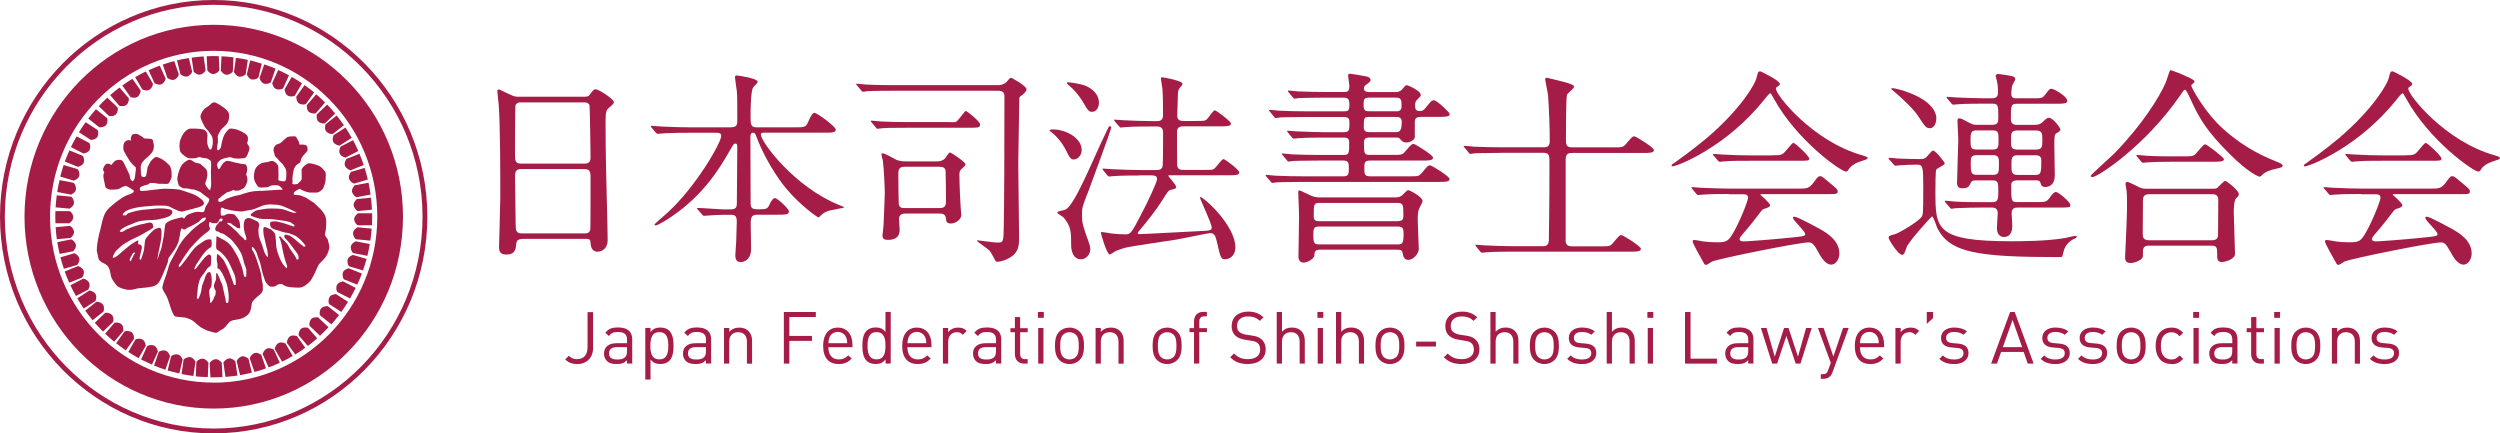 <?xml version="1.0" encoding="UTF-8"?><svg id="_レイヤー_2" xmlns="http://www.w3.org/2000/svg" viewBox="0 0 358.14 62.09"><defs><style>.cls-1{fill:#a51c47;}</style></defs><g id="_文字と画像"><path class="cls-1" d="M30.61,62.09C13.73,62.09,0,48.16,0,31.04S13.73,0,30.61,0s30.61,13.93,30.61,31.04-13.73,31.04-30.61,31.04h0ZM30.61.69C14.11.69.69,14.31.69,31.04s13.42,30.35,29.92,30.35,29.92-13.62,29.92-30.35S47.12.69,30.61.69h0Z"/><path class="cls-1" d="M30.61,3.55C15.64,3.55,3.51,15.86,3.51,31.04s12.14,27.49,27.11,27.49,27.11-12.31,27.11-27.49S45.59,3.55,30.61,3.55ZM30.61,54.81c-12.94,0-23.44-10.64-23.44-23.77S17.67,7.28,30.61,7.28s23.44,10.64,23.44,23.77-10.49,23.77-23.44,23.77Z"/><path class="cls-1" d="M10.5,31.11c-.02-.46-.4-.86-.53-.86h-2.03c0,.27-.02.53-.02.8,0,.31.01.62.02.93h2s.58-.4.55-.87Z"/><path class="cls-1" d="M10.6,29.08c.02-.47-.31-.9-.44-.91-.12-.01-1.77-.17-2.03-.19-.07.57-.13,1.14-.17,1.72l2.01.19s.61-.34.63-.81Z"/><path class="cls-1" d="M10.87,27.13c.07-.46-.23-.92-.35-.95-.12-.02-1.73-.33-1.99-.38-.13.56-.24,1.12-.33,1.7l1.98.38s.64-.28.7-.75Z"/><path class="cls-1" d="M11.35,25.2c.11-.45-.14-.94-.27-.98-.11-.04-1.73-.51-1.96-.58-.18.54-.35,1.1-.49,1.66l1.95.57s.66-.22.77-.68Z"/><path class="cls-1" d="M11.99,23.31c.15-.44-.05-.95-.17-1-.11-.05-1.63-.65-1.88-.76-.24.52-.45,1.06-.65,1.6l1.88.75s.67-.16.83-.6Z"/><path class="cls-1" d="M12.84,21.47c.19-.42.04-.95-.08-1.01-.1-.05-1.53-.79-1.79-.92-.29.5-.56,1.01-.81,1.53l1.79.92s.69-.09.89-.52Z"/><path class="cls-1" d="M13.94,19.62c.23-.4.13-.94.02-1.01-.1-.06-1.5-.97-1.7-1.1-.34.47-.66.95-.95,1.44l1.71,1.1s.7-.03.93-.43Z"/><path class="cls-1" d="M15.2,17.91c.27-.38.22-.93.12-1.01-.09-.07-1.36-1.07-1.58-1.25-.38.43-.75.88-1.1,1.34l1.59,1.25s.7.04.97-.34Z"/><path class="cls-1" d="M16.62,16.37c.3-.35.31-.9.21-.99-.09-.08-1.26-1.2-1.46-1.39-.42.39-.83.8-1.22,1.22l1.47,1.41s.69.11.99-.25Z"/><path class="cls-1" d="M18.12,15.02c.34-.32.39-.87.31-.97-.07-.09-1.07-1.24-1.31-1.51-.46.35-.9.71-1.34,1.09l1.32,1.53s.68.17,1.01-.15Z"/><path class="cls-1" d="M19.72,13.85c.36-.29.47-.82.4-.93-.07-.09-.96-1.35-1.16-1.63-.49.3-.97.62-1.44.96l1.18,1.66s.65.24,1.02-.05Z"/><path class="cls-1" d="M21.41,12.86c.39-.25.55-.78.48-.89-.06-.1-.82-1.41-1-1.73-.52.25-1.03.52-1.53.81l1.02,1.76s.63.3,1.02.04Z"/><path class="cls-1" d="M23.15,12.06c.41-.21.62-.72.56-.84-.05-.1-.69-1.51-.83-1.82-.54.2-1.07.42-1.59.66l.85,1.86s.6.35,1.01.14Z"/><path class="cls-1" d="M24.97,11.41c.43-.17.68-.66.64-.78-.04-.11-.53-1.54-.65-1.88-.56.15-1.11.32-1.65.5l.67,1.92s.56.41,1,.24Z"/><path class="cls-1" d="M26.81,10.96c.45-.13.74-.59.71-.72-.03-.11-.38-1.56-.47-1.93-.57.09-1.14.21-1.69.34l.48,1.97s.52.46.97.33Z"/><path class="cls-1" d="M28.67,10.69c.46-.09.8-.52.78-.65-.02-.11-.23-1.58-.28-1.96-.58.04-1.15.1-1.72.18l.29,2.01s.48.51.93.42Z"/><path class="cls-1" d="M30.59,10.6c.47-.04.84-.44.84-.57,0-.11-.08-1.61-.09-1.98-.24,0-.48-.02-.73-.02-.33,0-.67.01-1,.03l.1,2.04s.43.55.89.51Z"/><path class="cls-1" d="M31.63,10.12s.37.59.83.59c.46,0,.88-.36.89-.49,0-.12.08-1.7.1-2.01-.36-.05-.73-.08-1.09-.11l-.63-.03-.1,2.05Z"/><path class="cls-1" d="M33.51,10.31s.31.62.77.67c.46.05.91-.27.93-.4.01-.12.25-1.72.29-2-.29-.06-.59-.12-.89-.18l-.81-.12-.29,2.03Z"/><path class="cls-1" d="M35.35,10.64s.25.65.71.74c.46.09.93-.19.97-.31.03-.11.4-1.66.47-1.95-.37-.12-.74-.23-1.12-.33l-.54-.13-.48,1.99Z"/><path class="cls-1" d="M37.18,11.18s.19.67.64.8c.44.13.94-.1.99-.22.04-.11.58-1.67.66-1.92-.25-.11-.51-.21-.76-.31l-.86-.3-.67,1.94Z"/><path class="cls-1" d="M38.99,11.89s.12.68.56.86c.43.17.95,0,1.01-.12.05-.11.72-1.58.84-1.84-.28-.15-.57-.3-.86-.44l-.69-.32-.85,1.87Z"/><path class="cls-1" d="M40.77,12.8s.06.69.47.91c.41.21.95.08,1.01-.03.06-.1.86-1.49,1.01-1.75-.27-.18-.54-.36-.82-.53l-.65-.38-1.02,1.78Z"/><path class="cls-1" d="M42.83,14.81c.39.25.93.17,1.01.07.07-.1.98-1.38,1.16-1.64-.44-.37-.9-.71-1.37-1.05l-1.19,1.67s0,.7.38.95Z"/><path class="cls-1" d="M44.26,16.03c.37.29.91.26,1,.17.07-.09,1.11-1.28,1.31-1.52-.41-.41-.83-.8-1.27-1.17l-1.34,1.54s-.07.69.29.98Z"/><path class="cls-1" d="M45.59,17.39c.33.32.88.35.98.26.08-.08,1.21-1.16,1.45-1.38-.37-.45-.75-.87-1.15-1.29l-1.48,1.41s-.14.68.2,1.01Z"/><path class="cls-1" d="M46.74,18.83c.3.35.85.43.95.35.09-.07,1.31-1.04,1.57-1.24-.33-.48-.67-.94-1.03-1.39l-1.6,1.26s-.2.67.1,1.02Z"/><path class="cls-1" d="M47.78,20.39c.27.38.8.51.91.44.1-.06,1.43-.92,1.69-1.08-.28-.51-.58-1-.89-1.48l-1.71,1.1s-.27.64,0,1.02Z"/><path class="cls-1" d="M48.68,22.03c.23.4.75.58.87.52.1-.05,1.48-.76,1.78-.92-.23-.53-.48-1.05-.75-1.55l-1.8.93s-.32.62-.09,1.02Z"/><path class="cls-1" d="M49.44,23.78c.19.42.69.65.81.6.11-.04,1.52-.61,1.85-.74-.18-.55-.38-1.09-.61-1.62l-1.87.75s-.38.58-.19,1.01Z"/><path class="cls-1" d="M50.01,25.61c.15.44.63.72.75.68.11-.03,1.63-.48,1.93-.57-.13-.56-.28-1.12-.45-1.67l-1.95.57s-.44.55-.29.99Z"/><path class="cls-1" d="M50.44,27.5c.11.45.56.77.68.75.11-.02,1.63-.31,1.97-.38-.08-.57-.18-1.14-.3-1.7l-1.98.38s-.49.5-.38.95Z"/><path class="cls-1" d="M50.67,29.42c.07.46.48.82.61.81.11-.01,1.7-.16,2-.19-.02-.58-.07-1.15-.14-1.72l-2.01.19s-.53.45-.47.91Z"/><path class="cls-1" d="M50.74,31.41c.02.46.4.86.53.86.12,0,1.7,0,2.02,0,.02-.4.03-.81.03-1.22,0-.17,0-.33-.01-.5h-2.02s-.57.4-.55.86Z"/><path class="cls-1" d="M50.58,33.37c-.02.46.32.9.45.91.12.01,1.79.17,2.03.19.05-.35.1-.7.13-1.06v-.03c.02-.21.03-.42.05-.63l-2.03-.19s-.61.34-.63.81Z"/><path class="cls-1" d="M50.26,35.31c-.07.46.23.92.36.95.12.02,1.79.34,2.01.39.06-.25.12-.51.17-.77l.12-.62c.02-.1.04-.2.05-.3l-2.01-.39s-.63.28-.7.75Z"/><path class="cls-1" d="M49.8,37.19c-.11.45.14.94.26.98.12.03,1.67.49,1.94.57.19-.54.36-1.09.51-1.65l-1.95-.57s-.66.22-.77.68Z"/><path class="cls-1" d="M49.13,39.03c-.15.44.05.95.17,1,.11.04,1.63.65,1.88.75.24-.52.46-1.05.66-1.59l-1.89-.76s-.68.16-.83.6Z"/><path class="cls-1" d="M48.27,40.83c-.2.42-.04.95.07,1.01.11.05,1.54.79,1.8.92.29-.49.56-1,.81-1.52l-1.8-.93s-.69.09-.88.52Z"/><path class="cls-1" d="M47.2,42.57c-.23.4-.13.94-.02,1.01.1.06,1.56,1,1.71,1.1.17-.23.33-.46.49-.7l.31-.48c.05-.09.11-.17.16-.26l-1.72-1.11s-.7.03-.93.43Z"/><path class="cls-1" d="M45.99,44.19c-.27.38-.22.93-.12,1.01.1.07,1.44,1.13,1.6,1.26.21-.23.41-.47.61-.71l.3-.38c.06-.08.12-.16.19-.24l-1.61-1.27s-.69-.04-.97.34Z"/><path class="cls-1" d="M45.58,45.47s-.69-.11-1,.24c-.3.35-.31.9-.21.99.09.08,1.32,1.25,1.47,1.4.24-.22.47-.44.69-.67l.53-.55-1.49-1.41Z"/><path class="cls-1" d="M43.12,47.11c-.34.32-.39.87-.31.97.08.08,1.03,1.18,1.29,1.48.46-.34.9-.71,1.34-1.09l-1.31-1.51s-.67-.17-1.01.15Z"/><path class="cls-1" d="M41.52,48.21c-.37.29-.47.83-.4.93.07.1,1.02,1.43,1.17,1.64.33-.2.65-.41.97-.62l.33-.24s.09-.07.14-.1l-1.19-1.67s-.66-.23-1.02.05Z"/><path class="cls-1" d="M40.89,49.2s-.63-.29-1.02-.04c-.39.25-.55.78-.48.89.06.11.89,1.53,1.02,1.76.24-.11.47-.24.71-.36l.81-.46-1.03-1.78Z"/><path class="cls-1" d="M39.23,50.09s-.6-.35-1.02-.14c-.41.21-.62.72-.56.84.05.11.73,1.58.84,1.84.3-.11.61-.24.91-.36l.68-.31-.85-1.86Z"/><path class="cls-1" d="M37.43,50.83s-.56-.41-1-.24c-.43.17-.69.66-.64.78.04.11.57,1.65.66,1.92.28-.08.56-.16.84-.24l.81-.28-.67-1.94Z"/><path class="cls-1" d="M34.63,51.06c-.45.13-.74.59-.71.72.03.11.4,1.65.47,1.96.57-.1,1.14-.22,1.69-.36l-.48-1.99s-.52-.46-.97-.33Z"/><path class="cls-1" d="M33.72,51.77s-.47-.51-.93-.42c-.46.09-.8.52-.78.65.02.11.24,1.69.29,1.99.53-.04,1.06-.09,1.58-.17l.14-.02-.3-2.03Z"/><path class="cls-1" d="M31.77,51.97s-.42-.55-.89-.51c-.46.04-.84.44-.84.57,0,.12.08,1.71.1,2.02.15,0,.31.01.47.01.31,0,.62-.01.93-.03h.33s-.1-2.06-.1-2.06Z"/><path class="cls-1" d="M29.86,51.97s-.37-.59-.84-.59c-.46,0-.88.36-.88.49,0,.12-.09,1.8-.1,2.04.19.02.39.04.59.06l1.14.05.09-2.05Z"/><path class="cls-1" d="M28.01,51.83s-.31-.62-.78-.67c-.46-.04-.91.27-.93.4-.02.12-.25,1.78-.29,2.02.27.05.53.1.8.15l.9.13.29-2.03Z"/><path class="cls-1" d="M26.17,51.51s-.25-.65-.71-.74c-.45-.09-.93.18-.96.31-.03.11-.43,1.77-.48,1.99.19.06.38.11.57.16l1.1.27.48-1.99Z"/><path class="cls-1" d="M23.72,50.23c-.44-.13-.95.1-.99.22-.04.11-.57,1.65-.66,1.92.53.22,1.07.42,1.62.6l.67-1.93s-.19-.67-.63-.8Z"/><path class="cls-1" d="M22.62,50.36s-.12-.69-.56-.86c-.43-.17-.95,0-1,.13-.05.11-.77,1.68-.85,1.86.12.07.24.13.37.19l1.19.55.85-1.87Z"/><path class="cls-1" d="M20.4,48.63c-.41-.21-.95-.08-1.01.03-.06.1-.88,1.52-1.01,1.76.48.31.97.61,1.48.89l1.02-1.77s-.06-.69-.47-.91Z"/><path class="cls-1" d="M18.83,47.58c-.39-.25-.94-.18-1.01-.07-.07.1-1.07,1.5-1.18,1.66.45.36.91.7,1.39,1.02l1.18-1.67s0-.69-.38-.95Z"/><path class="cls-1" d="M17.38,46.43c-.36-.29-.91-.26-1-.16-.07.09-1.16,1.34-1.32,1.53.42.4.85.78,1.29,1.15l1.32-1.53s.08-.69-.29-.98Z"/><path class="cls-1" d="M16.02,45.1c-.34-.32-.88-.35-.98-.26-.09.08-1.3,1.24-1.46,1.4.38.43.77.85,1.18,1.26l1.46-1.4s.14-.68-.2-1Z"/><path class="cls-1" d="M14.73,43.61c-.3-.35-.85-.44-.95-.35-.09.07-1.32,1.04-1.57,1.24.34.47.69.93,1.05,1.37l1.57-1.24s.2-.66-.1-1.02Z"/><path class="cls-1" d="M13.66,42.09c-.27-.38-.8-.51-.91-.44-.1.06-1.42.91-1.68,1.09.29.5.6.99.92,1.46l1.68-1.08s.27-.64,0-1.02Z"/><path class="cls-1" d="M12.75,40.46c-.23-.4-.75-.58-.87-.52-.1.05-1.52.79-1.79.93.24.52.51,1.03.79,1.53l1.78-.92s.32-.61.09-1.02Z"/><path class="cls-1" d="M11.97,38.74c-.19-.42-.69-.65-.82-.61-.11.05-1.62.65-1.88.76.19.54.41,1.08.65,1.6l1.86-.74s.38-.58.19-1.01Z"/><path class="cls-1" d="M11.35,36.97c-.15-.44-.63-.72-.75-.68-.11.04-1.68.5-1.94.57.14.56.31,1.11.49,1.65l1.92-.57s.43-.54.28-.98Z"/><path class="cls-1" d="M10.86,35.05c-.11-.45-.55-.77-.68-.75-.11.02-1.66.32-1.97.38.09.57.2,1.13.33,1.69l1.95-.38s.49-.5.38-.95Z"/><path class="cls-1" d="M10.6,33.17c-.06-.46-.48-.82-.61-.81-.12.01-1.74.17-2.02.19.04.58.09,1.15.17,1.72l1.99-.19s.53-.45.47-.91Z"/><path class="cls-1" d="M46.9,34.23c-.07-.12-.32-.41-.35-.58-.02-.17.01-.2.06-.35.05-.15.1-.66.12-1.09.02-.43,0-.94-.12-1.23-.11-.29-.42-.76-.76-1.09-.33-.33-.86-.82-.86-.82l-1.17-.76s-.63-.28-.92-.34c-.28-.05-.35-.04-.57-.04s-.25-.11-.25-.17,0-.09.04-.17c.03-.09.25-.27.43-.36.18-.09.26-.15.39-.15s.27.12.27.12c0,0,.29.16.45.2.16.04.47.16.59.17.12.01,1.02.04,1.21.01.26-.03.72-.41.81-.55.09-.14.34-.87.36-1.09.02-.22.08-1.09.01-1.23-.1-.22-.58-.75-.81-.89-.24-.14-1.13-.42-1.45-.43-.31-.01-.4.1-.67.28-.27.18-.5.55-.5.63v.47s.02.65.02.82-.25.45-.44.59c-.19.14-.09.18-.2.18s-.44.11-.68,0c-.06-.05-.02-.22,0-.32,0,0-.02-.42-.02-.5s.04-.21.04-.38.06-.32.06-.37c0-.04.07-.36.07-.36,0,0,.04-.23.1-.35.05-.12.3-.44.3-.44,0,0,.46-.3.54-.38.08-.08.09-.41.14-.52.05-.11.24-.4.49-.66.25-.26.42-.47.43-.53,0-.06,0-.14,0-.29s-.05-.3-.16-.41c-.11-.11-.41-.13-.41-.13,0,0-.38-.01-.52-.01-.14,0-.07-.11-.11-.26-.03-.15-.29-.57-.34-.67-.04-.1-.12-.18-.21-.24-.07,0-.35-.03-.65,0-.3.03-.44.08-.47.08-.03,0-.31.25-.37.28-.05.03-.24.24-.3.28-.06.05-.26.26-.36.32-.1.07-.29.11-.51.19-.22.09-.42.42-.45.62-.03.19.02.41.02.41,0,0,.14.46.14.56s.3.34.36.4c.07.05.19.25.19.25l.58.58s.37.55.41.63c.04.08.11.37.12.43.01.06,0,.87-.03,1.08-.03.2-.19.31-.28.33-.09.02-.31,0-.56-.07-.25-.05-.21-.03-.26-.17-.06-.14.01-.1.01-.34s-.01-1.33-.03-1.56c-.02-.22-.44-.74-.85-.78-.41-.03-.38.12-.68.15-.3.03-.71.11-.71.11,0,0-.37.08-.76.47-.39.4-.5.99-.49,1.63,0,.64.64,1.38.64,1.38,0,0,.31.07.44.07s.71-.05.82-.05.49-.21.49-.21c0,0,.23-.06.26-.07.03-.01.37,0,.47-.01.11-.01.39.04.44.06.05.02.24.18.32.26.09.07.23.25.23.25,0,0-.03.08-.16.09-.13.01-.53,0-.53,0,0,0-.54.04-.69.05-.15.01-1.01.06-1.26.08-.25.01-1.18.03-1.45.07-.27.03-.77.14-.81.15-.04.01-.32.12-.56.16-.24.04-.25.12-.57.19-.33.08-.41.11-.8.18-.39.08-.82.28-1.04.34-.23.07-.71.39-.8.44-.08.05-.31.07-.39.07s-.11-.05-.14-.12c-.03-.06-.03-.17,0-.28.03-.11.23-.18.26-.21.03-.03.27-.27.31-.3.04-.03.29-.17.38-.25.09-.08.29-.25.37-.25s.18-.02.41-.11c.23-.08.33-.19.42-.19s.2.11.24.11.27,0,.45-.02c.18-.02.76-.3.86-.41.11-.11.44-.72.46-1.03.02-.3-.09-.66-.13-.73-.04-.08-.05-.16-.04-.24.01-.07.09-.12.13-.52.05-.4-.12-.71-.21-.8-.09-.09-.47-.05-.66-.1-.18-.05-.48-.12-.48-.12,0,0-.21,0-.66-.14-.45-.14-.72-.17-.89-.17s-.52.28-.69.53c-.18.25-.3.59-.4.63-.1.03-.16,0-.2-.08-.03-.08-.11-.41-.13-.49-.02-.08.07-.23.11-.34.04-.12.18-.15.29-.3.11-.15.41-.23.51-.27.1-.04.82-.21.94-.21s.39.1.44.13c.06.04.53.06.69.08.16,0,.63-.03.96-.08.34-.05.55-.83.63-1.03.07-.19.07-.3.07-.47s-.2-.34-.27-.51c-.08-.17-.02-.2-.02-.27s.04-.13.07-.23c.03-.1,0-.24,0-.39s-.07-.31-.27-.51c-.2-.2-.95-.55-1.28-.66-.34-.11-.79-.17-1-.15-.22.02-.7.63-.85.95-.15.32-.37,1.05-.41,1.48-.05.43-.29.63-.43.66-.14.03-.15-.02-.16-.1,0-.08-.02-.32,0-.44,0-.12.09-.46.11-.59.02-.13-.03-.65-.03-.79s.14-.48.34-.82c.19-.35.51-.51.86-.91.36-.4.43-.85.43-1.23s-.03-.51-.36-.87c-.33-.37-1.49-1.1-1.73-1.1s-.37.08-.52.24c-.15.16-.42.36-.77.57-.34.22-.74.91-.72,1.26.02.36.58,1.39.64,1.49.05.1.55.63.55.63,0,0,.28.39.42.62.14.24.15.65.15.65v.47s-.06.4-.15.64c-.09.24-.11.21-.27.15-.16-.05-.23-.46-.31-.61-.07-.15-.07-.64-.07-.79s.03-.33.04-.6c0-.27-.1-.54-.38-.74-.28-.19-1.33-.25-2.05-.22-.72.03-1.27,1.05-1.46,1.61-.18.56-.13,1.15-.04,1.57.09.42.98,1.01,1.23,1.06.25.04.7,0,.96,0s.36-.17.55-.17.38.12.43.12c.05,0,.61.07.66.07s.4.23.51.3c.11.07.13.3.12.71,0,.41-.04.56-.04.91s.04,1.3.04,1.71c0,.41-.1.9-.18.9s-.11-.07-.15-.07c-.05-.01-.26-.34-.36-.47-.1-.14-.15-.26-.15-.4s.03-.23.09-.32c.05-.1.17-.58.19-.72.02-.14.03-.36-.04-.73-.07-.37-.75-.8-.89-.97-.14-.17-.67-.15-.85-.27-.18-.12-.53-.39-.77-.38-.24.01-.55.23-.95.58-.4.36-.72,1.52-.78,1.99-.05.47.18.96.18,1.05s.38.34.38.34l.34.14h.36s.47.06.47.06l.25.08.46.04s.38.16.42.16.45.2.45.2l.66.52s.49.35.56.41c.07.06.02.08,0,.3-.02.23-.41.67-.52.94-.11.27-.08.51-.22.64-.14.13-.52.01-.88.01s-.91.19-1.34.38c-.43.18-.51.56-.62.58-.11.02-.09-.1-.14-.13-.05-.03-.26-.03-.33-.01-.08.02-.45.13-.63.16-.17.03-.62.18-.75.23-.13.04-.49.22-.72.43-.24.22-.2,1.19-.34,1.86-.14.67-.26,1.53-.4,1.93-.14.4-.26.68-.26.68,0,0-.26.89-.25.76.01-.13.03-.29.08-.57.05-.28.15-.88.24-1.23.09-.35.18-.95.24-1.29.05-.33.03-.65.03-.98s-.07-.41-.2-.48c-.13-.07-.23-.03-.62.12-.4.15-1.16,1.05-1.37,1.32-.21.27-.2.68-.2.68l-.12,1.05s-.34,1.3-.46,1.37c-.12.08-.21-.16-.16-.27.04-.11.2-1,.27-1.14.07-.14.03-.54.03-.54,0,0-.11-.11-.15-.17-.04-.06-.11-.05-.22-.06-.11-.01-.12-.02-.15-.13-.04-.11.05-.25.05-.37s-.14-.06-.17-.05c-.03.01-.77.44-1.18.76-.41.33-1.44,1.21-1.62,1.37-.18.16-.53.33-.65.33s-.03-.06-.02-.19c0-.13.09-.23.15-.36.06-.13.25-.44.4-.56.15-.12.69-.68.93-.81.24-.13.79-.51,1.23-.72.44-.22,1.09-.49,1.37-.67.28-.17,1.54-.86,1.63-.97.09-.11.02-.39-.02-.54-.04-.15-.24-.23-.42-.23s-.88.2-1.19.25c-.31.04-.84.25-1.15.33-.31.09-1.03.43-1.07.44-.04.01-.31.25-.51.3-.19.05-.4-.02-.4-.02,0,0,.07-.04.12-.2.05-.16.38-.3.76-.53.38-.23.43-.16.72-.3.29-.14.88-.4,1.39-.49.52-.09,1.38-.15,1.93-.16.55-.01.82-.15,1.2-.21.38-.05.98-.3,1.13-.4.15-.1.38-.41.27-.68-.11-.27-1.08-.36-1.75-.36s-1.67.16-2.06.17c-.39.01-.79.11-1.12.15-.32.04-.87.24-1.21.32-.33.09-.35.29-.47.34-.12.04-.42.05-.49-.04,0-.04.08-.23.31-.43.24-.2.59-.37,1.37-.56.78-.2,2.01-.27,2.76-.33.76-.05,1.55,0,1.8,0s.7.22.8.29c.1.08,1.14.55,1.36.55s.39-.08.45-.08.48-.15,1.6-.42c1.12-.27,1.19-.54,1.21-.65.02-.11-.05-.18-.13-.37-.08-.18-.78-.67-1.13-.85-.36-.18-1.6-.57-2.03-.72-.43-.15-1.89-.19-2.38-.19s-2.97.36-3.22.33c-.25-.02-.22-.05-.28-.16-.05-.11-.02-.24.03-.35.05-.11.6-.31.88-.36.28-.04.45-.21.49-.25.03-.04.47-.02.65-.02s.54.1.54.1c0,0,1.07.03,1.3.02.23-.01.3-.19.39-.35.09-.15.18-.43.24-.56.05-.13,0-.45,0-.79-.01-.33-.1-.6-.19-.78-.09-.18-.23-.34-.63-.67-.4-.34-1.05-.7-1.36-.7s-.78.57-.86.71c-.09.14-.39.72-.39.72,0,0-.03.19-.03.25,0,.05-.15.88-.15.88,0,0-.05.25-.22.29-.16.04-.29.02-.38-.03-.09-.05-.14-.2-.16-.37-.02-.17-.02-.19-.02-.28s-.02-.65-.02-.77.04-.19.12-.44c.09-.25.27-.35.37-.51.09-.16.67-.5,1.07-1.04.4-.54.32-.97.32-1.12s-.08-.31-.09-.41c-.01-.1.02-.24-.12-.37-.14-.13-.2-.13-.54-.14-.35,0-.44-.02-.53-.02s-.19-.06-.31-.19c-.12-.13-.35-.19-.54-.34-.2-.14-.39-.14-.55-.14s-.12.03-.28.05c-.16.02-.36.38-.34.66,0,.21.03.25.05.25,0,0,.01,0,.01,0,0,0,0,0-.01,0-.02,0-.12-.03-.25-.05-.14-.02-.26-.05-.57.17-.31.21-.32.83-.3,1.12.02.29.85,1.61,1.07,1.89.22.28.72.73.72.73v.36s-.11.68-.12.95c0,.27-.22.65-.33.65s-.17-.09-.29-.26c-.12-.17-.1-.43-.17-.66-.08-.23-.64-1.34-.84-1.75-.2-.41-.49-.38-.61-.39-.12,0-.26.01-.52.1-.26.09-.57.63-.62.63-.06,0-.11-.03-.17-.09-.05-.06-.21-.08-.47-.08s-.56.64-.56.83.17.28.17.43-.11.15-.12.38c-.01.23,0,.28.05.54.04.26.19.92.23,1.11.03.19.42.41.77.42.35.01.42-.01.5-.01s.52-.02.67-.1c.15-.08.7-.41.96-.42.26-.01,1.08.6,1.15.67.08.07,0,.14,0,.18s-.07.09-.19.17c-.12.09-.55.23-.95.39-.4.16-1.59,1.02-2.37,1.75-.79.73-.94,1.8-1.05,2.2-.11.41-.18.87-.28,1.17-.1.29-.43,1.83-.43,2.6v.18s.23,1.12.26,1.2c.03.08.27.31.43.42.16.11.49.24.49.24l.34.27s.23.23.33.64c.1.41.14.58.19.9.06.31.51.93.78,1.26.27.34,1.24.65,1.87.65s.83-.18,1.39-.24c.56-.05,1.38-.11,1.93-.25.55-.14.75-.43.95-.7.19-.27.65-1.36.79-1.72.14-.35.34-.81.4-.99.05-.18.05-.53.15-.7.1-.17.63-.85.86-1.2.24-.35.46-.86.52-1.04.05-.17.24-.99.26-1.28.02-.29.18-.68.22-.7.04-.02.15.11.15.11,0,0,.11.07.22.07s.36-.2.45-.25c.08-.04.65-.3.93-.45.28-.15.72-.44.72-.44l.39-.41s.37-.2.5-.18c.13.03.09.08.09.14s-.02.14-.11.25c-.09.11-.56.4-.67.45-.11.05-.7.55-.9.7-.2.15-.96.95-.96.95l-.26.27c-.26.27-.85,1.1-1.02,1.45-.16.35-.55,1.09-.71,1.35-.16.26-.56,1.01-.66,1.36-.1.36-.23.92-.53,1.7-.3.79-.4,1.34-.41,1.44-.01.09.11.33.11.33l.11.24s.26.39.4.67c.14.28.42,1.15.48,1.33.07.19.26.85.45,1.19.18.34.32.38.32.38,0,0,1.1.12,1.31.13s.82.24.94.32c.12.09.15.05.29.18.14.13.96.82,1.11.92.15.1.96.47.96.47,0,0,1.06.31,1.2.31s.26-.1.34-.17c.07-.08.48-.3.63-.37.15-.06.67-.64.85-.88.18-.25.53-.39.89-.43.37-.04.55-.12.82-.17.27-.05.64-.24.96-.5.32-.26.4-.54.49-.81.09-.27.11-.68.16-.9.05-.22.23-.39.25-.43.02-.03.29-.29.46-.45.17-.16.55-.49.59-.51.04-.02.2-.24.26-.41.05-.18.01-.27.01-.7s-.08-.52-.11-.71c-.03-.19-.09-.74-.12-.88-.02-.14-.13-.57-.17-.71-.04-.14-.14-.38-.22-.68-.08-.3-.23-.69-.31-.94-.09-.25-.31-.78-.39-.93-.08-.15-.2-.27-.23-.41-.03-.15-.02-.33.04-.33s.2.15.2.15c0,0,.16.18.18.23.02.04.25.45.25.45,0,0,.24.81.37,1.07.13.26.37,1.38.43,1.67.07.29.33,1.06.43,1.34.11.28.42.55.42.55,0,0,.14.19.34.23.21.04.29,0,.47,0s.38-.15.48-.23c.1-.08.34-.14.47-.14s.29.04.29.04l.13.1s.21.15.51.23c.3.09,1.22.16,1.76.15.54,0,1.01-.39,1.45-.8.43-.41.9-1.54.96-1.68.07-.13.25-.6.39-.82.14-.22.74-.71,1.01-1.12.28-.41.48-.99.5-1.36.02-.37-.24-1.17-.3-1.29ZM19.2,36.46c-.1.12-.09.24-.2.41-.12.17-.2.49-.28.53-.09.04-.16-.1-.12-.28.04-.18.15-.32.22-.45.06-.13.17-.32.22-.4.05-.08.26-.11.3-.07.04.04-.03.15-.13.27ZM35.27,39.55c0,.13-.1.11-.2.11s-.11-.1-.14-.21c-.03-.11-.09-.4-.19-.85-.1-.45-.4-1.1-.51-1.42-.1-.32-.61-1.16-.83-1.52-.21-.36-.56-.76-.88-1-.31-.24-.95-.54-1-.57-.05-.03-.4-.24-.45-.25-.05-.02-.06.06-.07.22-.01.16-.03.47-.04,1.07-.01.61.1.59.1.59l.16.12.18.12s.28.2.36.28c.08.07.42.46.51.56.09.1.4.55.54.82.14.27.33.75.4.87.07.12.42.95.42.95,0,0,.12.4.14.81.02.41,0,.56,0,.56,0,0-.08.02-.17.02s-.13-.11-.13-.11c0,0-.04-.11-.12-.37-.08-.26-.27-.72-.49-1.34-.22-.61-.62-1.37-.78-1.66-.16-.29-.91-1.03-.95-.98-.04.05-.08.45-.08.77s.1.66.1.66v.66s.12.01.21.06c.1.06.15.14.15.14,0,0,.21.29.37.57.16.28.32.73.51,1.17.18.44.27,1.16.3,1.3.03.14.04.38.06.49.02.12.01.49,0,.77-.01.28-.08.42-.08.42,0,0-.12.03-.23,0-.11-.03-.05-.05-.08-.15-.02-.1-.03-.24-.07-.45-.04-.21-.13-.47-.18-.79-.05-.31-.12-.43-.14-.62-.02-.19-.09-.44-.16-.65-.08-.2-.26-.54-.36-.84-.11-.3-.31-.71-.38-.75-.06-.03-.11.04-.11.04,0,0,0,.57,0,.77-.01.2-.17.43-.27.74-.09.31,0,.55,0,.55l.06.16s.07.16.13.22c.06.07,0,.29,0,.44,0,.15-.02.2-.06.28-.04.08-.18.24-.21.43-.03.19-.21.36-.28.49-.07.14-.15.12-.22.1-.07-.02-.02-.08-.02-.15s0-.15,0-.27c.01-.12.01-.11.01-.11l-.06-.25-.02-.18s0-.13-.01-.19c0-.07-.06-.24-.06-.28s0-.12.02-.27c.03-.15.22-.43.29-.62.08-.19.06-.55.08-.78,0-.23-.04-.65-.07-.76-.03-.11-.08-.46-.21-.51-.13-.04-.15.05-.26.06-.11,0-.37.51-.41.68-.04.17-.26.73-.26.73,0,0-.14.38-.17.45-.03.08-.12.77-.18,1-.05.23-.34.93-.4.93s-.15-.01-.16-.12c-.01-.11-.02-.16-.02-.16,0,0,.07-.45.07-.52s.06-.68.06-.68c0,0,.03-.42.12-.73.09-.32.18-.61.27-.78.09-.17.29-.39.39-.52.1-.13.43-.62.52-.78.09-.16.44-.36.53-.47.08-.11.05-.4.08-.54.02-.14.02-.66,0-.78,0-.12-.11-.26-.26-.29-.15-.03-.29.15-.47.27-.18.12-.45.52-.62.69-.16.17-.53.73-.7.91-.17.17-.2.26-.3.25-.09-.01,0-.16.03-.3.03-.14.15-.31.29-.53.14-.22.37-.54.51-.77.14-.23.5-.71.72-.96.23-.25.51-.47.72-.58.22-.11.15-.5.16-.75,0-.25-.03-.41-.27-.41s-.33.05-.46.07c-.19.03-.68.39-1.29.81-.6.42-1.36,1.61-1.72,2.08-.37.48-.67.85-.67.85,0,0-.13.16-.28.15-.06,0-.02-.08,0-.24.02-.16.13-.22.23-.38.1-.16.33-.53.39-.64.05-.11.72-1.02.87-1.25.15-.24,1.35-1.46,1.5-1.61.15-.15.66-.6.99-.81.34-.2.47-.48.48-.57.01-.09-.15-.27-.15-.4s-.01-.25.02-.39c.03-.14.15-.14.15-.14l.3.17h.56c.15,0,.25-.14.25-.14l.13-.22.09-.2s.11-.12.18-.1c.08.02.27,0,.27,0,0,0-.01.21-.06.32-.05.12-.28.06-.28.06l-.19.13-.08.17s-.15.17-.22.24c-.06.06-.3.45-.21.69.09.24.33.24.4.24s.26.18.26.18l.4.12.21.1s.28.19.61.43c.34.24.64.56.85.86.21.3.4.47.51.67.11.2.36.55.49.83.13.28.17.52.18.55.01.03.22.84.25.91.03.06.24.63.27.76.03.14.01.82,0,.95ZM43.58,35.33c-.16,0-.19-.11-.19-.11l-.43-.32-.77-.66s-.54-.4-.58-.43c-.04-.03-.46-.19-.66-.19s-.27.11-.2.35c.07.23.18.23.18.23l.17.2s.23.23.35.39c.12.16.49.65.49.65l.52.7s.24.37.26.4c.02.03.07.42.07.47s-.09.2-.22.18c-.13-.02-.12-.13-.12-.13l-.07-.16-.33-.54s-.52-.69-.57-.81c-.05-.12-.2-.39-.25-.49-.05-.1-.51-.57-.51-.57l-.4-.42s-.13-.2-.19-.21c-.07,0-.11,0-.14.12-.03.12.03.12.12.2,0,0,.1.44.15.53.05.09.09.38.09.38,0,0,.12.64.24,1.18.12.54.24.95.24.95l.31.89s-.03.28-.08.3c-.06.02-.2-.17-.39-.39-.2-.21-.44-.69-.57-.95-.13-.26-.19-.56-.3-.84-.11-.28-.24-.86-.24-1.11s-.06-.97-.11-1.41c-.04-.44-.64-.84-.64-.84,0,0-.64-.3-.81-.34-.16-.03-.22.03-.27.19-.05.15.04.92.04.92l.42,1.84.09.26.08.64s.04.39,0,.44c-.04.05-.13-.1-.13-.1l-.26-.37s-.06-.17-.13-.32c-.07-.15-.27-.87-.27-.87,0,0-.28-.74-.33-.83-.04-.1-.18-.52-.18-.62s-.02-.45-.04-.64c-.02-.18.02-.24.02-.33s.09-.37.09-.58-.25-.43-.25-.43c0,0-.77-.39-1.03-.46-.26-.07-.41-.04-.65.09-.24.13-.3.82-.29,1.07.01.25.12.84.15.93.03.09.19.51.19.54,0,.03.1.41,0,.48-.1.06-.17,0-.17,0l-.26-.28-.47-.42-.4-.46s-.79-.74-.93-.84c-.14-.11-.49-.32-.48-.37.01-.04.11-.09.11-.09h.15s.35.12.35.12l.19.18.23.14.45.31s.33.09.37,0c.05-.08,0-.23,0-.36s-.03-.38-.1-.61c-.06-.23-.59-.86-.67-.94-.07-.08-.57-.14-.85-.13-.28.01-.65.25-.65.25h-.43c-.11,0-.08-1.01-.02-1.08.06-.07.15-.05.15-.05,0,0,.13,0,.16.04.03.04.16.12.16.12l.31.05s.43.13.64.17c.21.04,1.23.16,1.44.17.2.01.47-.08.88-.14.41-.05.9-.15,1.21-.29.31-.14.82-.34,1.05-.43.23-.1.87-.15,1.03-.16.15-.01.47.04,1.12.07.65.04,2.67,1.09,2.67,1.09,0,0-.15.05-.32.05s-.23-.04-.56-.14c-.34-.1-.88-.35-1.29-.41-.41-.06-1.19-.07-1.71-.07s-1.26.17-1.71.23c-.44.05-1.01.64-1.01.64,0,0,.05.15.1.19.05.04.31.1.67.24.35.14.95.2.95.2,0,0,1.15,0,1.26.02.12.02.99.12,1.06.13.07,0,.85.12.98.14.13.02.7.18.7.18l.41.29s.18.1.18.19-.12.14-.12.14c0,0-.28-.09-.58-.2-.3-.12-1.04-.34-1.04-.34,0,0-.68-.17-.83-.2-.15-.03-.57,0-.78.04-.21.03-.15.42-.15.52s.17.33.17.33c0,0,.21.14.28.19.07.05.34.12.34.12l.42.11s.64.26,1.12.31c.48.05,1.35.47,1.35.47l.36.27.42.38.4.45s.16.24.2.31c.04.07-.03.11-.19.11Z"/><path class="cls-1" d="M74.82,34.24c-.18,0-.8,0-.86.62-.06.77-.12,1.61-1.43,1.61-.98,0-1.04-.6-1.04-1.1,0-.12.18-6.07.18-7.2,0-3.24,0-10.32-.24-13.32-.03-.27-.18-1.52-.18-1.79,0-.15.03-.24.18-.24.12,0,.27.06,1.4.62.83.39.98.42,1.49.42h9.1c.63,0,.86,0,1.07-.3.44-.62.56-.77.86-.77.42,0,2.59,1.4,2.59,1.84,0,.21-.15.33-.65.77-.39.3-.54.5-.54,1.93,0,3.18.03,3.71.06,6.33.03,1.7.24,9.22.24,10.77,0,1.04-.68,1.63-1.49,1.63-.09,0-.86,0-.95-1.13-.03-.51-.03-.71-.62-.71h-9.16ZM83.74,23.44c.86,0,.86-.57.86-.95,0-.36-.09-7.29-.15-7.43-.18-.39-.57-.39-.74-.39h-9.19c-.42,0-.65.27-.68.44-.06.24-.06,6.69-.06,7.23,0,.56.03,1.1.83,1.1h9.13ZM83.71,33.44c.27,0,.8,0,.86-.63.03-.18.03-6.78.03-7.46,0-.63-.06-1.13-.86-1.13h-9.1c-.77,0-.86.45-.86,1.04,0,.98.09,5.77.09,6.84,0,.95.09,1.34.89,1.34h8.95Z"/><path class="cls-1" d="M108.49,30.76c-.8,0-.95.36-.95,1.25,0,.57.06,3.18.06,3.69,0,1.07-.59,1.84-1.52,1.84-.74,0-.74-.71-.74-1.01,0-.27.12-1.67.12-1.78.03-1.04.09-2.83.09-3.03,0-.95-.47-.95-.86-.95h-1.04c-.74,0-1.58.06-1.93.09-.15,0-.74.06-.86.06s-.12,0-.27-.18l-.65-.74s-.09-.09-.09-.15.09-.06.12-.06c.6,0,3.24.21,3.78.21h.89c.86,0,.92-.39.92-.92,0-1.25.06-6.81.06-7.94,0-.3,0-.57-.27-.57-.24,0-.27.09-.89,1.16-1.28,2.2-3.57,6.16-8.36,9.37-.03.03-1.79,1.19-2.17,1.19-.06,0-.18-.03-.18-.12,0-.09,1.55-1.4,1.84-1.67,4.07-3.69,7.73-10.05,7.73-11.03,0-.45-.42-.45-.74-.45h-4.01c-.83,0-2.02,0-3.12.06-.18,0-1.04.09-1.22.09-.09,0-.12,0-.3-.18l-.59-.72c-.06-.09-.12-.15-.12-.18,0-.06.09-.06.12-.06.21,0,1.16.09,1.37.09,1.7.09,2.8.12,4.01.12h5.92c.98,0,.98-.45.98-.95,0-2.56,0-3.54-.06-4.19-.03-.21-.27-1.87-.27-2.02,0-.27.18-.27.27-.27s2.98.39,2.98.92c0,.18-.62.71-.69.86-.3.65-.33,3.18-.33,4.04,0,1.04,0,1.61.77,1.61h5.56c1.37,0,1.58,0,1.9-.72.54-1.25.71-1.34.95-1.34.36,0,3.03,1.96,3.03,2.38,0,.45-.57.45-1.61.45h-8.53c-.39,0-.59,0-.59.27,0,1.07,4.84,7.52,11.18,10.08.65.27.74.27.74.35s-1.73.36-2.05.45c-.54.15-.8.27-1.25.68-.24.24-.3.3-.39.3-.12,0-2.53-1.67-4.4-3.9-.51-.57-2.82-3.36-4.49-7.7-.15-.39-.21-.53-.48-.53-.36,0-.36.42-.36.74,0,2.59.03,6.75.03,9.37,0,.33,0,.86.83.86h.53c.92,0,1.1-.06,1.43-.86.12-.24.42-.74.68-.74.39,0,2.02,1.55,2.02,1.9,0,.48-.5.48-1.61.48h-2.94Z"/><path class="cls-1" d="M142.99,12.2c.38,0,.86-.12,1.19-.45.09-.09.51-.62.62-.62.15,0,2.26,1.19,2.26,1.66,0,.33-.59.83-.8.95-.24.18-.24.21-.24.57,0,1.31-.15,7.7-.15,9.13,0,1.52.12,8.89.12,10.58,0,.86,0,1.84-.86,2.56-.77.65-1.84.92-2.2.92-.09,0-.21,0-.3-.09-.12-.21-.65-1.25-.83-1.46-.24-.27-1.84-1.37-1.84-1.43,0-.09.09-.09.12-.09.06,0,2.35.32,2.8.32.86,0,.89-.06.92-2.55.06-2.92.09-11.3.09-18.4,0-.51-.24-.8-.89-.8h-14.99c-.71,0-2.71,0-3.75.06-.09,0-.54.09-.63.09-.12,0-.15-.09-.27-.21l-.57-.68q-.15-.15-.15-.18c0-.09.09-.09.12-.09.18,0,1.1.12,1.31.12.86.06,2.41.09,4.07.09h14.84ZM135.97,17.5c.74,0,.8,0,.95-.03.33-.12,1.28-1.58,1.43-1.58s2.05,1.49,2.05,1.93c0,.48-.18.48-1.84.48h-8.47c-2.59,0-3.3.03-3.6.06-.09,0-.68.09-.77.09-.12,0-.18-.09-.27-.21l-.57-.69c-.12-.12-.15-.15-.15-.18,0-.06.06-.09.12-.09.21,0,1.13.12,1.31.12,1.19.06,2.5.09,4.07.09h5.74ZM134.3,23.12c.45,0,.8-.15,1.07-.42.12-.12.53-.86.71-.86s2.23,1.37,2.23,1.7c0,.18-.27.42-.33.45-.45.38-.54.51-.54,1.01,0,1.52.15,4.22.18,4.73,0,.18.09.89.09,1.04,0,.8-.98,1.25-1.46,1.25-.65,0-.68-.3-.71-.54-.06-.48-.12-.89-.92-.89h-4.85c-.68,0-.98.24-.98.83,0,.09.09,1.22.09,1.45,0,.39,0,1.49-1.66,1.49-.65,0-.8-.21-.8-.65,0-.21.15-1.19.15-1.4.03-.74.18-4.25.18-4.64,0-1.1-.15-3.63-.27-4.64-.03-.15-.21-.77-.21-.89s.03-.18.18-.18c.33,0,1.61.77,1.87.89.36.18.83.27,1.4.27h4.58ZM129.58,23.89c-.8,0-.89.42-.89,1.04,0,.53.03,4.19.06,4.34.12.45.39.54.83.54h5.05c.89,0,.89-.56.89-1.04,0-.65-.03-4.19-.06-4.34-.09-.39-.36-.54-.83-.54h-5.05Z"/><path class="cls-1" d="M150.8,18.54c2.02,0,4.16,1.31,4.16,2.94,0,.74-.54,1.37-1.16,1.37-.42,0-.62-.35-1.04-1.22-.27-.53-.8-1.55-1.93-2.52-.06-.03-.48-.39-.5-.42.03-.12.33-.15.47-.15ZM152.62,30.04c1.04-.54,2.53-3.81,4.96-9.24.27-.63.77-1.58,1.04-2.2.21-.45.21-.51.39-.51.09,0,.18.06.18.18,0,.27-2.88,8.09-3.24,9.04-.86,2.17-.95,2.41-.95,3.36,0,1.34.12,1.66.92,3.89.18.48.27.89.27,1.16,0,.75-.65,1.43-1.31,1.43-1.07,0-1.43-1.07-1.43-2.02,0-1.82,0-2.74-1.1-3.99-.12-.12-.89-.53-.89-.69,0-.21,1.01-.32,1.16-.42ZM152.82,11.91c0-.12.15-.12.24-.12.33,0,1.9.27,2.41.48,1.22.5,1.96,1.43,1.96,2.41,0,.65-.33,1.34-.98,1.34-.47,0-.65-.27-1.07-1.01-.95-1.69-1.99-2.58-2.47-2.97-.03-.03-.09-.09-.09-.12ZM163.29,25.14c-.68,0-2.74,0-3.77.09-.09,0-.54.06-.63.06s-.15-.06-.27-.18l-.56-.69q-.12-.15-.12-.21c0-.06.03-.06.09-.06.21,0,1.13.09,1.34.09,1.34.06,2.68.12,4.07.12h2.2c.51,0,.83-.09.92-.62.06-.41.06-4.04.06-4.73,0-.45-.15-.89-.83-.89h-.83c-.68,0-2.71,0-3.75.09-.12,0-.57.06-.66.06s-.15-.06-.24-.18l-.59-.68q-.12-.15-.12-.21c0-.06.03-.06.09-.06.21,0,1.13.09,1.34.09,1.34.06,2.67.12,4.07.12h.65c.27,0,.86,0,.86-.86,0-1.04,0-2.77-.09-3.75-.03-.24-.21-1.4-.21-1.46,0-.12,0-.21.15-.21.18,0,2.95.48,2.95.95,0,.15-.54.68-.56.83-.12.33-.12.51-.12.98,0,.45-.09,2.67-.09,2.67-.03.83.62.83.92.83h1.67c1.25,0,1.4,0,1.66-.24.21-.18.89-1.28,1.13-1.28.27,0,2.32,1.61,2.32,1.87,0,.42-.59.42-1.61.42h-5.17c-.33,0-.95,0-.95.8,0,.5,0,4.7.03,4.88.12.51.48.56.95.56h2.8c1.25,0,1.4,0,1.63-.24.24-.18.98-1.31,1.25-1.31.24,0,2.26,1.54,2.26,1.9,0,.42-.6.42-1.61.42h-8.41s-.15,0-.15.09c0,.06,1.13,1.28,1.13,1.58,0,.24-.21.3-.8.42-.3.09-.39.21-1.13,1.4-.89,1.43-2.23,3.12-3.12,4.16-.42.51-.45.54-.45.63,0,.12.12.15.18.15.8,0,8.06-.42,9.4-.47.74-.03,1.01-.12,1.01-.48,0-.6-1.63-3.95-1.69-4.31l.03-.06c.54,0,5.05,4.1,5.05,7.2,0,1.28-.89,1.72-1.46,1.72-.63,0-.68-.27-1.19-2.53-.18-.74-.33-1.22-.95-1.22-.3,0-4.04.8-4.79.92-1.19.21-6.39.92-7.43,1.19-.3.09-1.1.32-1.49.56-.12.06-.56.39-.68.39-.45,0-1.28-3-1.28-3.12,0-.09.09-.09.12-.09.24,0,1.22.18,1.43.21.77.09,1.34.12,2.02.12s.86-.27,2.05-2.56c1.22-2.29,2.44-4.96,2.44-5.38,0-.51-.54-.51-.89-.51h-1.58Z"/><path class="cls-1" d="M203.6,16.75c-.36,0-.92,0-.92.66v2.29c-.15.44-.74.71-1.19.71-.51,0-.68-.21-.92-.5-.15-.21-.32-.21-.65-.21h-3.57c-.45,0-.95,0-.95.65,0,1.67,0,1.84.89,1.84h3.15c1.31,0,1.46,0,1.87-.5.83-.98.95-1.07,1.22-1.07.18,0,2.76,1.58,2.76,1.96,0,.42-.6.42-1.58.42h-7.4c-.86,0-.86.33-.86,1.01,0,.98,0,1.25.92,1.25h5.41c1.37,0,1.49,0,1.9-.48.83-1.01.92-1.1,1.19-1.1.21,0,2.79,1.58,2.79,1.96,0,.42-.59.42-1.61.42h-19.39c-2.62,0-3.48.06-3.75.06-.15,0-.53.09-.65.09-.09,0-.18-.15-.24-.21l-.59-.68c-.06-.09-.12-.15-.12-.18,0-.06.03-.09.12-.09.18,0,1.1.12,1.31.12,1.46.06,2.68.09,4.07.09h5.62c.8,0,.8-.36.8-1.31,0-.68-.12-.95-.83-.95h-3.42c-2.62,0-3.45.06-3.75.06-.12.03-.54.09-.62.09-.12,0-.21-.12-.27-.21l-.57-.68c-.06-.06-.15-.15-.15-.18,0-.06.06-.09.12-.09.18,0,1.13.09,1.31.12,1.46.06,2.68.09,4.07.09h3.3c.86,0,.86-.24.86-1.75,0-.51-.15-.74-.77-.74h-2.77c-2.62,0-3.39.06-3.78.09-.09,0-.53.06-.62.06s-.21-.09-.27-.18l-.56-.68q-.12-.15-.12-.21c0-.06.03-.06.09-.06.21,0,1.13.09,1.31.09,1.46.06,2.71.12,4.07.12h2.59c.86,0,.86-.3.86-1.25,0-.6,0-.93-.86-.93h-5.32c-2.62,0-3.45.06-3.74.06-.09.03-.54.09-.63.09-.12,0-.18-.09-.27-.21l-.56-.69c-.06-.09-.15-.15-.15-.18,0-.06.06-.09.12-.09.21,0,1.13.09,1.31.12,1.46.06,2.68.09,4.07.09h5.2c.57,0,.83-.03.83-.86,0-.89-.15-1.1-.89-1.1h-2.59c-2.59,0-3.45.06-3.75.06-.15,0-.54.09-.62.09-.06,0-.18-.09-.27-.21l-.57-.69c-.06-.06-.12-.15-.12-.18,0-.06.03-.09.09-.09.21,0,1.13.12,1.31.12,1.45.06,2.68.09,4.07.09h2.44c.71,0,.89-.09.89-.92,0-.21-.18-1.28-.18-1.43,0-.18.09-.27.27-.27.12,0,1.84.27,2.35.39.15.03.6.15.6.5,0,.27-.3.45-.68.72-.18.09-.27.33-.27.51,0,.51.56.51.95.51h3.57c.42,0,.77-.12,1.04-.48.21-.27.39-.51.59-.51.12,0,1.99.77,1.99,1.4,0,.18-.06.24-.54.71-.24.24-.27.45-.27.74,0,.39,0,.86.62.86.39,0,.57-.06.89-.47.8-.98.86-1.07,1.19-1.07.45,0,2.26,1.75,2.26,1.96,0,.41-.59.41-1.6.41h-2.53ZM188.97,35.78c-.65,0-.65.42-.68.83,0,.39-.92,1.01-1.54,1.01-.45,0-.74-.33-.74-.83,0-.83.09-4.96.09-5.92,0-.56-.12-2.97-.12-3.3,0-.18.03-.3.15-.3s1.4.63,1.64.74c.57.27,1.1.27,1.34.27h10.73c.3,0,.56,0,.95-.24.15-.09.74-.8.92-.8.27,0,2.08.98,2.08,1.55,0,.12-.03.21-.36.83-.33.62-.33.98-.33,1.99,0,.59.15,3.92.15,4.04,0,.6-.68,1.58-1.52,1.58-.6,0-.72-.56-.78-.89-.09-.57-.36-.57-.83-.57h-11.15ZM200.12,35.01c.68,0,.95,0,.95-1.43,0-.92-.12-1.13-.89-1.13h-11.21c-.77,0-.83.32-.83,1.16,0,1.28.15,1.4.89,1.4h11.09ZM200.18,31.68c.48,0,.86-.06.86-.74,0-1.67,0-1.87-.92-1.87h-11.09c-.83,0-.83.21-.83,1.9,0,.72.39.72.95.72h11.03ZM199.98,15.95c.27,0,.8,0,.8-.69,0-.89,0-1.28-.83-1.28h-3.63c-.92,0-.98.18-.98,1.1,0,.86.33.86.95.86h3.69ZM199.89,18.93c.5,0,.92,0,.92-1.49,0-.69-.53-.69-.86-.69h-3.6c-.98,0-.98.03-.98,1.52,0,.66.53.66.98.66h3.54Z"/><path class="cls-1" d="M215.02,21.9c-2.62,0-3.45.06-3.75.06-.12.03-.54.09-.62.09-.12,0-.18-.09-.27-.21l-.56-.68c-.12-.12-.15-.15-.15-.18,0-.06.06-.09.12-.09.21,0,1.13.09,1.31.12,1.46.06,2.68.09,4.07.09h5.95c.3,0,.89,0,.89-.83,0-2.2-.09-4.43-.24-6.6-.03-.39-.42-2.11-.42-2.35,0-.12.12-.18.24-.18.03,0,2.05.48,2.65.65.8.24,1.25.39,1.25.63,0,.27-.95.95-1.01,1.16-.15.48-.15,5.44-.15,6.22,0,.92,0,1.31.92,1.31h5.8c1.34,0,1.46,0,1.9-.51.83-.98.92-1.07,1.19-1.07.18,0,2.79,1.57,2.79,1.96,0,.42-.59.42-1.61.42h-10.08c-.51,0-.95.06-.95.95v11.63c0,.38.12.8.92.8h3.98c1.34,0,1.49,0,1.9-.51.83-.98.92-1.1,1.19-1.1.21,0,2.79,1.58,2.79,1.96,0,.41-.6.41-1.61.41h-16.77c-2.59,0-3.45.06-3.75.09-.09,0-.54.06-.63.06-.12,0-.18-.06-.27-.18l-.56-.69q-.12-.15-.12-.21c0-.06.03-.06.09-.06.21,0,1.13.09,1.31.09,1.46.06,2.68.12,4.07.12h4.13c.33,0,.86,0,.92-.8,0-.03.09-4.94.09-11.09,0-1.04,0-1.49-.86-1.49h-6.13Z"/><path class="cls-1" d="M239.46,23.71c0-.12.09-.18.45-.41.21-.15,2.65-1.88,4.58-3.51,5.09-4.34,6.96-7.88,7.11-8.53.24-.92.24-1.04.59-1.04.03,0,2.79,1.31,2.79,1.81,0,.15-.06.18-.36.39-.18.09-.21.18-.21.29,0,.92,5.26,7.52,12.31,9.52q.83.24.83.38c0,.18-.09.21-.83.45-.39.12-1.46.47-1.9,1.22-.12.21-.21.3-.39.3-.65,0-6.99-4.37-10.35-10.5-.33-.63-.39-.71-.5-.71s-.6.59-.83.89c-5.26,6.6-11.95,9.34-13.02,9.55-.09.03-.27.06-.27-.09ZM247.64,27.79c-2.2,0-2.94.03-3.74.09-.09,0-.54.06-.63.06-.12,0-.15-.06-.27-.18l-.56-.68c-.06-.09-.15-.18-.15-.21,0-.06.06-.06.12-.06.21,0,1.13.09,1.31.09,1.46.06,3.03.12,4.07.12h9.81c1.25,0,1.58,0,2.29-.98.45-.62.57-.8.83-.8.24,0,.33.06,1.01.63,1.52,1.25,1.52,1.28,1.52,1.55,0,.39-.15.39-1.55.39h-9.1c-.3,0-.42,0-.42.09,0,0,1.4,1.19,1.4,1.52q0,.27-.89.51c-.24.09-.3.18-1.04,1.16-.62.83-1.84,2.29-2.02,2.47-.12.15-.42.45-.42.72s.42.3.54.3c.39,0,3.18-.18,6.48-.51,2.14-.21,2.38-.24,2.38-.53,0-.45-1.75-1.96-1.75-2.32,0-.15.12-.18.21-.18.45,0,3.39,1.64,3.78,1.84.8.48,2.65,1.55,2.65,3.42,0,.95-.6,1.61-1.16,1.61-.86,0-1.49-1.1-2.02-2.08-.56-1.01-.83-1.1-1.25-1.1-1.37,0-12.78,2.29-13.8,2.74-.15.06-.71.48-.86.48-.09,0-.24-.06-.3-.21-.59-1.04-1.63-2.88-1.63-3.15,0-.21.15-.21.24-.21.21,0,1.13.18,1.31.21.42.06,1.25.12,1.75.12,1.67,0,1.87,0,3.09-2.44.72-1.43,1.55-3.57,1.55-3.93,0-.51-.39-.51-.89-.51h-1.87ZM253.83,22.25c1.46,0,1.52-.06,2.11-.77.48-.57.83-1.01.98-1.01.27,0,2.26,1.9,2.26,2.23s-.15.33-1.58.33h-6.84c-1.81,0-2.67,0-3.77.09-.09,0-.54.06-.63.06s-.15-.06-.27-.18l-.57-.68c-.12-.12-.12-.15-.12-.21,0-.03.03-.06.09-.06.21,0,1.13.09,1.31.09,1.46.09,2.88.12,4.08.12h2.94Z"/><path class="cls-1" d="M270.66,22.88c-.09-.12-.12-.18-.12-.21,0-.06.06-.06.12-.06.15,0,.89.06,1.07.09.36.03,2.44.09,3.33.09.42,0,.65-.03.95-.33.71-.8.77-.89.92-.89.36,0,1.67,1.67,1.67,1.84,0,.24-1.1.68-1.22.89-.12.15-.12,2.67-.12,3.12,0,5.32,0,7.14,10.85,7.14,1.28,0,5.12,0,7.76-.47.21-.03,1.22-.3,1.46-.3.06,0,.18,0,.18.09,0,.12-.12.24-.42.36-.36.15-1.28.77-1.49,1.87-.15.72-.18.72-.56.72-11.83,0-15.73-.63-17.51-4.16-.12-.24-.54-1.67-.77-1.67-.06,0-3.33,3.57-3.63,4.43-.33.95-.36,1.07-.68,1.07-.48,0-1.9-2.11-1.9-2.47,0-.27.42-.36.83-.45.54-.12,3.27-1.72,3.84-2.44.27-.33.3-.36.3-4.28,0-3.01-.06-3.27-.89-3.27-.74,0-1.81.03-2.47.09-.09,0-.53.06-.62.06-.12,0-.18-.06-.27-.18l-.6-.69ZM276.46,18.36c-.54,0-.65-.18-1.67-1.72-.65-1.01-2.11-2.35-3-3.15-.12-.12-.86-.68-.86-.77s.09-.09.21-.09c.21,0,1.37.24,2.65.77,3.6,1.46,3.6,3.3,3.6,3.51,0,.89-.41,1.46-.92,1.46ZM285.38,17.88c.89,0,.89-.45.89-1.07,0-1.75,0-1.96-.92-1.96h-1.13c-.68,0-2.73,0-3.78.09-.09,0-.53.06-.62.06s-.15-.06-.27-.18l-.57-.68q-.12-.15-.12-.21c0-.06.03-.06.09-.06.21,0,1.13.09,1.34.09,1.34.06,2.68.12,4.07.12h1.01c.8,0,.86-.45.86-1.04,0-.41-.06-1.04-.18-1.49-.03-.12-.15-.57-.15-.65,0-.18.12-.3.3-.3.15,0,2.2.24,2.38.45.06.09.12.18.12.3,0,.15-.36.71-.42.86-.09.3-.15.86-.15,1.19,0,.68.39.68.71.68h2.23c1.37,0,1.52,0,1.9-.51.59-.77.65-.86.89-.86.39,0,2.29,1.1,2.29,1.73,0,.42-.56.42-1.57.42h-5.53c-.98,0-.98.21-.98,2.14,0,.65.27.89.89.89h1.81c1.22,0,1.43,0,1.93-.48.39-.39.59-.54.83-.54.59,0,1.64,1.46,1.64,1.69,0,.18-.18.33-.48.47-.39.21-.39.42-.39,1.73,0,.62.06,3.66.06,4.34,0,1.54-.98,1.69-1.37,1.69-.51,0-.6-.33-.65-.51-.12-.45-.33-.45-.86-.45h-2.44c-.92,0-.92.53-.92.62,0,2.41,0,2.5.92,2.5h2.62c1.37,0,1.52,0,1.99-.65.3-.45.6-.8.89-.8s2.05,1.4,2.05,1.87c0,.36-.15.36-1.54.36h-5.98c-.36,0-.89.03-.89.83,0,.27.09,1.49.09,1.72,0,.42,0,1.67-1.22,1.67-.27,0-.98-.15-.98-1.28,0-.33.12-1.82.12-2.11,0-.74-.45-.83-.86-.83h-1.37c-.68,0-2.73.03-3.78.09-.09,0-.54.09-.62.09s-.15-.09-.27-.21l-.57-.68c-.06-.06-.12-.15-.12-.18,0-.06.03-.09.09-.09.21,0,1.13.12,1.31.12,1.37.09,2.7.09,4.07.09h1.31c.86,0,.89-.38.89-1.66,0-1.07,0-1.46-.86-1.46h-2.17c-.6,0-.74,0-.95.42-.24.48-.36.71-1.16.71-.57,0-.77-.21-.77-.86,0-.95.18-5.2.18-6.07,0-.44-.12-2.35-.12-2.73,0-.12,0-.36.27-.36.21,0,.36.06,1.58.72.39.21.71.21,1.13.21h1.96ZM285.5,21.42c.8,0,.8-.42.8-1.34,0-1.01,0-1.4-.8-1.4h-2.38c-.77,0-.83.45-.83,1.25,0,1.13,0,1.49.83,1.49h2.38ZM285.41,25.05c.95,0,.95-.3.95-1.52,0-.89,0-1.31-.89-1.31h-2.23c-.86,0-.92.36-.92,1.01,0,1.4,0,1.81.83,1.81h2.26ZM289.01,18.69c-.92,0-.92.42-.92,1.4s0,1.34.98,1.34h2.5c.98,0,1.01-.33,1.01-1.4,0-.89-.03-1.34-.92-1.34h-2.65ZM289.04,22.23c-.89,0-.89.51-.89,1.31,0,1.07,0,1.52.89,1.52h2.47c.86,0,.92-.21.92-2.05,0-.24,0-.77-.8-.77h-2.59Z"/><path class="cls-1" d="M314.31,11.52s.06.09.06.15c0,.18-.09.21-.33.39-.09.06-.12.15-.12.24,0,.21,1.9,3.81,4.64,6.24,2.11,1.87,4.52,3.42,7.49,4.58q.95.36.95.57c0,.27-.12.3-1.04.51-.62.12-1.43.39-1.87.84-.12.12-.27.27-.39.27s-1.54-.5-4.31-3.27c-3.21-3.21-4.31-5-5.59-7.85-.18-.39-.62-1.34-.77-1.34s-.21.09-.8.95c-4.91,7.1-11.71,11.57-12.49,11.57-.15,0-.24-.09-.24-.18,0-.15,2.89-2.7,3.42-3.24,4.07-4.19,6.39-8.03,7.26-9.96.15-.3.62-1.87.71-1.93.15-.09,3.24,1.19,3.42,1.49ZM316.98,27.04c.21,0,.45,0,.65-.12.18-.15.95-1.01,1.16-1.01.18,0,1.93,1.37,1.93,1.87,0,.27-.09.36-.39.63-.3.27-.33,1.61-.33,2.05,0,.92.18,5.06.18,5.89s-1.49,1.19-1.9,1.19c-.65,0-.65-.57-.65-.77,0-1.25,0-1.58-.77-1.58h-8.98c-.3,0-.89,0-.89.8s0,.89-.21,1.1c-.24.24-.98.59-1.58.59-.77,0-.77-.62-.77-.77,0-.18.27-5.65.27-6.72,0-.62.03-2.35-.06-2.88,0-.12-.15-.8-.15-.92,0-.09,0-.33.27-.33.24,0,1.49.68,1.78.8.36.18.77.18,1.22.18h9.22ZM312.7,22.4c1.07,0,1.43,0,1.76-.27.24-.21,1.16-1.46,1.43-1.46s2.71,1.9,2.71,2.14c0,.36-.71.36-1.6.36h-5.59c-2.11,0-2.92.03-3.78.09-.09,0-.54.06-.63.06s-.15-.06-.27-.18l-.56-.68c-.12-.12-.12-.15-.12-.21,0-.03.03-.06.09-.06.21,0,1.13.12,1.31.12,1.46.09,2.71.09,4.1.09h1.16ZM316.89,34.42c.86,0,.86-.56.86-.92,0-.75.03-4.07.03-4.76,0-.36,0-.92-.83-.92h-9.04c-.86,0-.92.48-.92.92,0,.74-.03,4.07-.03,4.76,0,.39.03.92.89.92h9.04Z"/><path class="cls-1" d="M330.04,23.71c0-.12.09-.18.45-.41.21-.15,2.65-1.88,4.58-3.51,5.08-4.34,6.96-7.88,7.11-8.53.24-.92.24-1.04.6-1.04.03,0,2.79,1.31,2.79,1.81,0,.15-.06.18-.36.39-.18.09-.21.18-.21.29,0,.92,5.26,7.52,12.31,9.52q.83.24.83.38c0,.18-.09.21-.83.45-.39.12-1.46.47-1.9,1.22-.12.21-.21.3-.39.3-.65,0-6.99-4.37-10.35-10.5-.33-.63-.39-.71-.51-.71s-.6.59-.83.89c-5.26,6.6-11.95,9.34-13.02,9.55-.09.03-.27.06-.27-.09ZM338.22,27.79c-2.2,0-2.94.03-3.75.09-.09,0-.54.06-.62.06-.12,0-.15-.06-.27-.18l-.57-.68c-.06-.09-.15-.18-.15-.21,0-.06.06-.06.12-.06.21,0,1.13.09,1.31.09,1.46.06,3.03.12,4.07.12h9.81c1.25,0,1.58,0,2.29-.98.45-.62.57-.8.83-.8.24,0,.33.06,1.01.63,1.52,1.25,1.52,1.28,1.52,1.55,0,.39-.15.39-1.55.39h-9.1c-.3,0-.41,0-.41.09,0,0,1.4,1.19,1.4,1.52q0,.27-.89.51c-.24.09-.3.18-1.04,1.16-.62.83-1.84,2.29-2.02,2.47-.12.15-.42.45-.42.72s.42.3.54.3c.39,0,3.18-.18,6.48-.51,2.14-.21,2.38-.24,2.38-.53,0-.45-1.75-1.96-1.75-2.32,0-.15.12-.18.21-.18.45,0,3.39,1.64,3.78,1.84.8.48,2.65,1.55,2.65,3.42,0,.95-.6,1.61-1.16,1.61-.86,0-1.49-1.1-2.02-2.08-.57-1.01-.83-1.1-1.25-1.1-1.37,0-12.78,2.29-13.79,2.74-.15.06-.71.48-.86.48-.09,0-.24-.06-.3-.21-.59-1.04-1.63-2.88-1.63-3.15,0-.21.15-.21.24-.21.21,0,1.13.18,1.31.21.42.06,1.25.12,1.76.12,1.67,0,1.87,0,3.09-2.44.72-1.43,1.55-3.57,1.55-3.93,0-.51-.39-.51-.89-.51h-1.87ZM344.41,22.25c1.46,0,1.52-.06,2.11-.77.48-.57.83-1.01.98-1.01.27,0,2.26,1.9,2.26,2.23s-.15.33-1.58.33h-6.84c-1.81,0-2.67,0-3.78.09-.09,0-.54.06-.62.06s-.15-.06-.27-.18l-.57-.68c-.12-.12-.12-.15-.12-.21,0-.03.03-.06.09-.06.21,0,1.13.09,1.31.09,1.46.09,2.88.12,4.07.12h2.94Z"/><path class="cls-1" d="M82.66,52.15c-.71,0-1.23-.21-1.69-.66l.53-.53c.27.27.55.49,1.16.49.96,0,1.51-.61,1.51-1.7v-5.04h.79v5.15c0,1.42-.95,2.3-2.3,2.3Z"/><path class="cls-1" d="M89.82,52.09v-.49c-.41.42-.79.55-1.47.55s-1.12-.13-1.44-.47c-.25-.25-.38-.63-.38-1.04,0-.89.62-1.47,1.76-1.47h1.54v-.49c0-.75-.37-1.12-1.31-1.12-.65,0-.99.16-1.29.58l-.51-.47c.46-.59.98-.76,1.81-.76,1.37,0,2.04.59,2.04,1.7v3.47h-.75ZM89.82,49.73h-1.43c-.77,0-1.14.31-1.14.9s.36.87,1.17.87c.44,0,.82-.03,1.14-.34.18-.17.26-.46.26-.88v-.55Z"/><path class="cls-1" d="M95.87,51.7c-.27.27-.73.45-1.24.45-.56,0-1.03-.13-1.44-.66v2.88h-.75v-7.39h.75v.6c.41-.54.88-.66,1.44-.66.52,0,.98.18,1.24.45.52.52.62,1.37.62,2.17s-.1,1.65-.62,2.17ZM94.46,47.58c-1.11,0-1.29.95-1.29,1.95s.18,1.95,1.29,1.95,1.28-.95,1.28-1.95-.17-1.95-1.28-1.95Z"/><path class="cls-1" d="M101.13,52.09v-.49c-.41.42-.79.55-1.47.55s-1.12-.13-1.44-.47c-.25-.25-.38-.63-.38-1.04,0-.89.62-1.47,1.76-1.47h1.54v-.49c0-.75-.37-1.12-1.31-1.12-.65,0-.99.16-1.29.58l-.51-.47c.46-.59.98-.76,1.8-.76,1.37,0,2.04.59,2.04,1.7v3.47h-.75ZM101.13,49.73h-1.43c-.77,0-1.14.31-1.14.9s.36.87,1.17.87c.44,0,.82-.03,1.14-.34.18-.17.26-.46.26-.88v-.55Z"/><path class="cls-1" d="M107,52.09v-3.14c0-.9-.49-1.36-1.26-1.36s-1.27.47-1.27,1.36v3.14h-.75v-5.1h.75v.56c.36-.42.86-.62,1.43-.62s1,.17,1.31.48c.36.35.53.83.53,1.42v3.27h-.75Z"/><path class="cls-1" d="M113.08,45.4v2.72h3.24v.71h-3.24v3.26h-.79v-7.39h4.58v.71h-3.8Z"/><path class="cls-1" d="M118.67,49.73c0,1.12.53,1.76,1.5,1.76.59,0,.93-.18,1.34-.58l.51.45c-.52.52-1,.79-1.87.79-1.35,0-2.23-.81-2.23-2.61,0-1.65.8-2.61,2.1-2.61s2.1.95,2.1,2.47v.34h-3.44ZM121.21,48.32c-.2-.47-.65-.77-1.19-.77s-1,.3-1.19.77c-.11.28-.13.44-.16.85h2.7c-.02-.41-.04-.57-.16-.85Z"/><path class="cls-1" d="M126.86,52.09v-.61c-.41.54-.89.67-1.45.67-.52,0-.98-.18-1.25-.45-.52-.52-.62-1.37-.62-2.17s.1-1.65.62-2.17c.27-.27.73-.45,1.25-.45.56,0,1.03.12,1.44.65v-2.87h.75v7.39h-.74ZM125.57,47.58c-1.11,0-1.29.95-1.29,1.95s.18,1.95,1.29,1.95,1.28-.95,1.28-1.95-.17-1.95-1.28-1.95Z"/><path class="cls-1" d="M129.99,49.73c0,1.12.53,1.76,1.5,1.76.59,0,.93-.18,1.34-.58l.51.45c-.52.52-1,.79-1.87.79-1.35,0-2.23-.81-2.23-2.61,0-1.65.8-2.61,2.1-2.61s2.1.95,2.1,2.47v.34h-3.44ZM132.54,48.32c-.2-.47-.65-.77-1.19-.77s-1,.3-1.19.77c-.11.28-.13.44-.16.85h2.7c-.02-.41-.04-.57-.16-.85Z"/><path class="cls-1" d="M137.93,47.96c-.28-.28-.49-.37-.88-.37-.75,0-1.22.59-1.22,1.37v3.13h-.75v-5.1h.75v.62c.28-.43.84-.68,1.43-.68.49,0,.86.11,1.22.48l-.55.56Z"/><path class="cls-1" d="M142.68,52.09v-.49c-.41.42-.79.55-1.47.55s-1.12-.13-1.44-.47c-.25-.25-.38-.63-.38-1.04,0-.89.62-1.47,1.76-1.47h1.54v-.49c0-.75-.37-1.12-1.31-1.12-.65,0-.99.16-1.29.58l-.51-.47c.46-.59.98-.76,1.81-.76,1.37,0,2.04.59,2.04,1.7v3.47h-.75ZM142.68,49.73h-1.43c-.77,0-1.14.31-1.14.9s.36.87,1.17.87c.44,0,.82-.03,1.14-.34.18-.17.26-.46.26-.88v-.55Z"/><path class="cls-1" d="M146.7,52.09c-.87,0-1.31-.61-1.31-1.37v-3.13h-.64v-.57h.64v-1.6h.75v1.6h1.09v.57h-1.09v3.11c0,.47.22.75.69.75h.39v.64h-.53Z"/><path class="cls-1" d="M148.69,45.53v-.84h.84v.84h-.84ZM148.73,52.09v-5.1h.75v5.1h-.75Z"/><path class="cls-1" d="M154.67,51.57c-.35.35-.84.58-1.46.58s-1.11-.23-1.46-.58c-.52-.53-.62-1.25-.62-2.03s.1-1.5.62-2.03c.35-.35.84-.58,1.46-.58s1.11.23,1.46.58c.52.53.62,1.25.62,2.03s-.1,1.5-.62,2.03ZM154.14,47.96c-.24-.24-.57-.37-.93-.37s-.68.13-.92.37c-.37.37-.41,1.01-.41,1.58s.04,1.2.41,1.58c.24.24.56.37.92.37s.7-.13.93-.37c.37-.37.4-1.01.4-1.58s-.03-1.2-.4-1.58Z"/><path class="cls-1" d="M160.23,52.09v-3.14c0-.9-.49-1.36-1.26-1.36s-1.27.47-1.27,1.36v3.14h-.75v-5.1h.75v.56c.36-.42.86-.62,1.43-.62s1,.17,1.31.48c.36.35.53.83.53,1.42v3.27h-.75Z"/><path class="cls-1" d="M168.66,51.57c-.35.35-.84.58-1.46.58s-1.11-.23-1.46-.58c-.52-.53-.62-1.25-.62-2.03s.1-1.5.62-2.03c.35-.35.84-.58,1.46-.58s1.11.23,1.46.58c.52.53.62,1.25.62,2.03s-.1,1.5-.62,2.03ZM168.13,47.96c-.24-.24-.57-.37-.93-.37s-.68.13-.92.37c-.37.37-.41,1.01-.41,1.58s.04,1.2.41,1.58c.24.24.56.37.92.37s.7-.13.93-.37c.37-.37.4-1.01.4-1.58s-.03-1.2-.4-1.58Z"/><path class="cls-1" d="M171.8,47.58v4.5h-.75v-4.5h-.65v-.57h.65v-.96c0-.76.43-1.37,1.3-1.37h.54v.64h-.4c-.48,0-.68.28-.68.75v.94h1.09v.57h-1.09Z"/><path class="cls-1" d="M178.77,52.15c-1.11,0-1.84-.28-2.53-.97l.54-.54c.61.61,1.18.81,2.01.81,1.08,0,1.74-.51,1.74-1.37,0-.38-.11-.72-.35-.92-.24-.21-.43-.27-.96-.35l-.86-.14c-.58-.09-1.04-.28-1.36-.56-.37-.33-.56-.79-.56-1.38,0-1.26.9-2.09,2.36-2.09.94,0,1.57.24,2.2.81l-.51.51c-.46-.41-.94-.63-1.72-.63-.99,0-1.56.55-1.56,1.37,0,.36.1.65.33.85.23.2.61.34,1,.4l.81.12c.69.1,1.04.25,1.35.52.4.34.62.85.62,1.46,0,1.3-1.02,2.1-2.55,2.1Z"/><path class="cls-1" d="M186.18,52.09v-3.15c0-.89-.48-1.35-1.25-1.35s-1.28.47-1.28,1.35v3.15h-.75v-7.39h.75v2.84c.37-.43.86-.62,1.43-.62,1.15,0,1.84.74,1.84,1.89v3.28h-.75Z"/><path class="cls-1" d="M188.73,45.53v-.84h.84v.84h-.84ZM188.77,52.09v-5.1h.75v5.1h-.75Z"/><path class="cls-1" d="M194.67,52.09v-3.15c0-.89-.48-1.35-1.25-1.35s-1.28.47-1.28,1.35v3.15h-.75v-7.39h.75v2.84c.37-.43.86-.62,1.43-.62,1.15,0,1.84.74,1.84,1.89v3.28h-.75Z"/><path class="cls-1" d="M200.58,51.57c-.35.35-.84.58-1.46.58s-1.11-.23-1.46-.58c-.52-.53-.62-1.25-.62-2.03s.1-1.5.62-2.03c.35-.35.84-.58,1.46-.58s1.11.23,1.46.58c.52.53.62,1.25.62,2.03s-.1,1.5-.62,2.03ZM200.05,47.96c-.24-.24-.57-.37-.93-.37s-.69.13-.92.37c-.37.37-.41,1.01-.41,1.58s.04,1.2.41,1.58c.24.24.56.37.92.37s.69-.13.93-.37c.37-.37.4-1.01.4-1.58s-.03-1.2-.4-1.58Z"/><path class="cls-1" d="M202.87,49.64v-.7h2.84v.7h-2.84Z"/><path class="cls-1" d="M209.38,52.15c-1.11,0-1.84-.28-2.53-.97l.54-.54c.61.61,1.18.81,2.01.81,1.08,0,1.74-.51,1.74-1.37,0-.38-.11-.72-.35-.92s-.43-.27-.96-.35l-.86-.14c-.58-.09-1.04-.28-1.36-.56-.37-.33-.56-.79-.56-1.38,0-1.26.9-2.09,2.37-2.09.94,0,1.57.24,2.2.81l-.51.51c-.46-.41-.94-.63-1.72-.63-.99,0-1.56.55-1.56,1.37,0,.36.1.65.33.85.23.2.61.34,1,.4l.81.12c.7.1,1.04.25,1.35.52.4.34.62.85.62,1.46,0,1.3-1.02,2.1-2.55,2.1Z"/><path class="cls-1" d="M216.79,52.09v-3.15c0-.89-.48-1.35-1.25-1.35s-1.28.47-1.28,1.35v3.15h-.75v-7.39h.75v2.84c.37-.43.86-.62,1.43-.62,1.15,0,1.84.74,1.84,1.89v3.28h-.75Z"/><path class="cls-1" d="M222.7,51.57c-.35.35-.84.58-1.46.58s-1.11-.23-1.46-.58c-.52-.53-.62-1.25-.62-2.03s.1-1.5.62-2.03c.35-.35.84-.58,1.46-.58s1.11.23,1.46.58c.52.53.62,1.25.62,2.03s-.1,1.5-.62,2.03ZM222.18,47.96c-.24-.24-.57-.37-.93-.37s-.69.13-.92.37c-.37.37-.41,1.01-.41,1.58s.04,1.2.41,1.58c.24.24.56.37.92.37s.69-.13.93-.37c.37-.37.4-1.01.4-1.58s-.03-1.2-.4-1.58Z"/><path class="cls-1" d="M226.61,52.15c-.86,0-1.54-.2-2.1-.74l.5-.5c.4.42.95.59,1.59.59.84,0,1.36-.3,1.36-.9,0-.45-.26-.69-.85-.75l-.84-.07c-1-.08-1.53-.53-1.53-1.37,0-.93.79-1.49,1.88-1.49.73,0,1.38.18,1.84.55l-.49.49c-.36-.28-.83-.4-1.36-.4-.75,0-1.14.32-1.14.84,0,.44.25.7.89.75l.82.07c.89.08,1.5.43,1.5,1.38s-.84,1.56-2.07,1.56Z"/><path class="cls-1" d="M233.45,52.09v-3.15c0-.89-.48-1.35-1.25-1.35s-1.28.47-1.28,1.35v3.15h-.75v-7.39h.75v2.84c.37-.43.86-.62,1.43-.62,1.15,0,1.84.74,1.84,1.89v3.28h-.75Z"/><path class="cls-1" d="M236,45.53v-.84h.84v.84h-.84ZM236.05,52.09v-5.1h.75v5.1h-.75Z"/><path class="cls-1" d="M241.39,52.09v-7.39h.79v6.68h3.78v.71h-4.56Z"/><path class="cls-1" d="M250.44,52.09v-.49c-.41.42-.79.55-1.47.55s-1.12-.13-1.44-.47c-.25-.25-.38-.63-.38-1.04,0-.89.62-1.47,1.76-1.47h1.54v-.49c0-.75-.37-1.12-1.31-1.12-.65,0-.99.16-1.29.58l-.51-.47c.46-.59.98-.76,1.81-.76,1.37,0,2.04.59,2.04,1.7v3.47h-.75ZM250.44,49.73h-1.43c-.77,0-1.14.31-1.14.9s.36.87,1.17.87c.44,0,.82-.03,1.14-.34.18-.17.26-.46.26-.88v-.55Z"/><path class="cls-1" d="M257.95,52.09h-.7l-1.34-3.96-1.33,3.96h-.7l-1.62-5.1h.81l1.17,4.1,1.34-4.1h.64l1.35,4.1,1.16-4.1h.81l-1.61,5.1Z"/><path class="cls-1" d="M262.52,53.32c-.1.28-.22.47-.36.6-.27.26-.63.35-1,.35h-.32v-.66h.23c.52,0,.68-.17.84-.63l.36-1-1.84-5h.81l1.4,4.1,1.39-4.1h.81l-2.32,6.34Z"/><path class="cls-1" d="M266.45,49.73c0,1.12.53,1.76,1.51,1.76.59,0,.93-.18,1.34-.58l.51.45c-.52.52-1,.79-1.87.79-1.35,0-2.23-.81-2.23-2.61,0-1.65.8-2.61,2.1-2.61s2.1.95,2.1,2.47v.34h-3.44ZM268.99,48.32c-.2-.47-.65-.77-1.19-.77s-1,.3-1.19.77c-.11.28-.13.44-.16.85h2.7c-.02-.41-.04-.57-.16-.85Z"/><path class="cls-1" d="M274.38,47.96c-.28-.28-.49-.37-.88-.37-.75,0-1.22.59-1.22,1.37v3.13h-.75v-5.1h.75v.62c.28-.43.84-.68,1.43-.68.49,0,.86.11,1.22.48l-.55.56Z"/><path class="cls-1" d="M276.02,46.39v-1.69h.9v.87l-.9.82Z"/><path class="cls-1" d="M279.93,52.15c-.86,0-1.54-.2-2.1-.74l.5-.5c.4.42.95.59,1.59.59.84,0,1.36-.3,1.36-.9,0-.45-.26-.69-.85-.75l-.84-.07c-1-.08-1.53-.53-1.53-1.37,0-.93.79-1.49,1.88-1.49.73,0,1.38.18,1.84.55l-.49.49c-.36-.28-.83-.4-1.36-.4-.75,0-1.14.32-1.14.84,0,.44.25.7.89.75l.82.07c.89.08,1.5.43,1.5,1.38s-.84,1.56-2.07,1.56Z"/><path class="cls-1" d="M290.49,52.09l-.59-1.67h-3.23l-.59,1.67h-.84l2.72-7.39h.66l2.71,7.39h-.84ZM288.31,45.83l-1.39,3.9h2.76l-1.37-3.9Z"/><path class="cls-1" d="M294.44,52.15c-.86,0-1.54-.2-2.1-.74l.5-.5c.4.42.95.59,1.59.59.84,0,1.36-.3,1.36-.9,0-.45-.26-.69-.85-.75l-.84-.07c-1-.08-1.53-.53-1.53-1.37,0-.93.79-1.49,1.88-1.49.73,0,1.38.18,1.84.55l-.49.49c-.36-.28-.83-.4-1.36-.4-.75,0-1.14.32-1.14.84,0,.44.25.7.89.75l.82.07c.89.08,1.5.43,1.5,1.38s-.84,1.56-2.07,1.56Z"/><path class="cls-1" d="M299.79,52.15c-.86,0-1.54-.2-2.1-.74l.5-.5c.4.42.95.59,1.59.59.84,0,1.36-.3,1.36-.9,0-.45-.26-.69-.85-.75l-.84-.07c-1-.08-1.53-.53-1.53-1.37,0-.93.79-1.49,1.88-1.49.73,0,1.38.18,1.84.55l-.49.49c-.36-.28-.83-.4-1.36-.4-.75,0-1.14.32-1.14.84,0,.44.25.7.89.75l.82.07c.89.08,1.5.43,1.5,1.38s-.84,1.56-2.07,1.56Z"/><path class="cls-1" d="M306.76,51.57c-.35.35-.84.58-1.46.58s-1.11-.23-1.46-.58c-.52-.53-.62-1.25-.62-2.03s.1-1.5.62-2.03c.35-.35.84-.58,1.46-.58s1.11.23,1.46.58c.52.53.62,1.25.62,2.03s-.1,1.5-.62,2.03ZM306.23,47.96c-.24-.24-.57-.37-.93-.37s-.69.13-.92.37c-.37.37-.42,1.01-.42,1.58s.04,1.2.42,1.58c.24.24.56.37.92.37s.69-.13.93-.37c.37-.37.4-1.01.4-1.58s-.03-1.2-.4-1.58Z"/><path class="cls-1" d="M311.07,52.15c-1.29,0-2.26-.87-2.26-2.61s.97-2.61,2.26-2.61c.7,0,1.15.19,1.68.76l-.51.48c-.38-.43-.69-.57-1.17-.57s-.91.2-1.18.58c-.24.33-.33.73-.33,1.37s.09,1.04.33,1.37c.27.38.69.58,1.18.58s.79-.16,1.17-.58l.51.49c-.53.57-.98.76-1.68.76Z"/><path class="cls-1" d="M314.19,45.53v-.84h.84v.84h-.84ZM314.23,52.09v-5.1h.75v5.1h-.75Z"/><path class="cls-1" d="M319.78,52.09v-.49c-.41.42-.79.55-1.47.55s-1.12-.13-1.44-.47c-.25-.25-.38-.63-.38-1.04,0-.89.62-1.47,1.76-1.47h1.54v-.49c0-.75-.37-1.12-1.31-1.12-.65,0-.99.16-1.29.58l-.51-.47c.46-.59.98-.76,1.81-.76,1.37,0,2.04.59,2.04,1.7v3.47h-.75ZM319.78,49.73h-1.43c-.77,0-1.14.31-1.14.9s.36.87,1.17.87c.44,0,.82-.03,1.14-.34.18-.17.26-.46.26-.88v-.55Z"/><path class="cls-1" d="M323.8,52.09c-.87,0-1.31-.61-1.31-1.37v-3.13h-.64v-.57h.64v-1.6h.75v1.6h1.09v.57h-1.09v3.11c0,.47.22.75.69.75h.39v.64h-.53Z"/><path class="cls-1" d="M325.79,45.53v-.84h.84v.84h-.84ZM325.84,52.09v-5.1h.75v5.1h-.75Z"/><path class="cls-1" d="M331.78,51.57c-.35.35-.84.58-1.46.58s-1.11-.23-1.46-.58c-.52-.53-.62-1.25-.62-2.03s.1-1.5.62-2.03c.35-.35.84-.58,1.46-.58s1.11.23,1.46.58c.52.53.62,1.25.62,2.03s-.1,1.5-.62,2.03ZM331.25,47.96c-.24-.24-.57-.37-.93-.37s-.69.13-.92.37c-.37.37-.41,1.01-.41,1.58s.04,1.2.41,1.58c.24.24.56.37.92.37s.69-.13.93-.37c.37-.37.4-1.01.4-1.58s-.03-1.2-.4-1.58Z"/><path class="cls-1" d="M337.34,52.09v-3.14c0-.9-.49-1.36-1.26-1.36s-1.27.47-1.27,1.36v3.14h-.75v-5.1h.75v.56c.36-.42.86-.62,1.43-.62s1,.17,1.31.48c.36.35.53.83.53,1.42v3.27h-.75Z"/><path class="cls-1" d="M341.61,52.15c-.86,0-1.54-.2-2.1-.74l.5-.5c.4.42.95.59,1.59.59.84,0,1.36-.3,1.36-.9,0-.45-.26-.69-.85-.75l-.84-.07c-1-.08-1.53-.53-1.53-1.37,0-.93.79-1.49,1.88-1.49.73,0,1.38.18,1.84.55l-.49.49c-.36-.28-.83-.4-1.36-.4-.75,0-1.14.32-1.14.84,0,.44.25.7.89.75l.82.07c.89.08,1.5.43,1.5,1.38s-.84,1.56-2.07,1.56Z"/></g></svg>